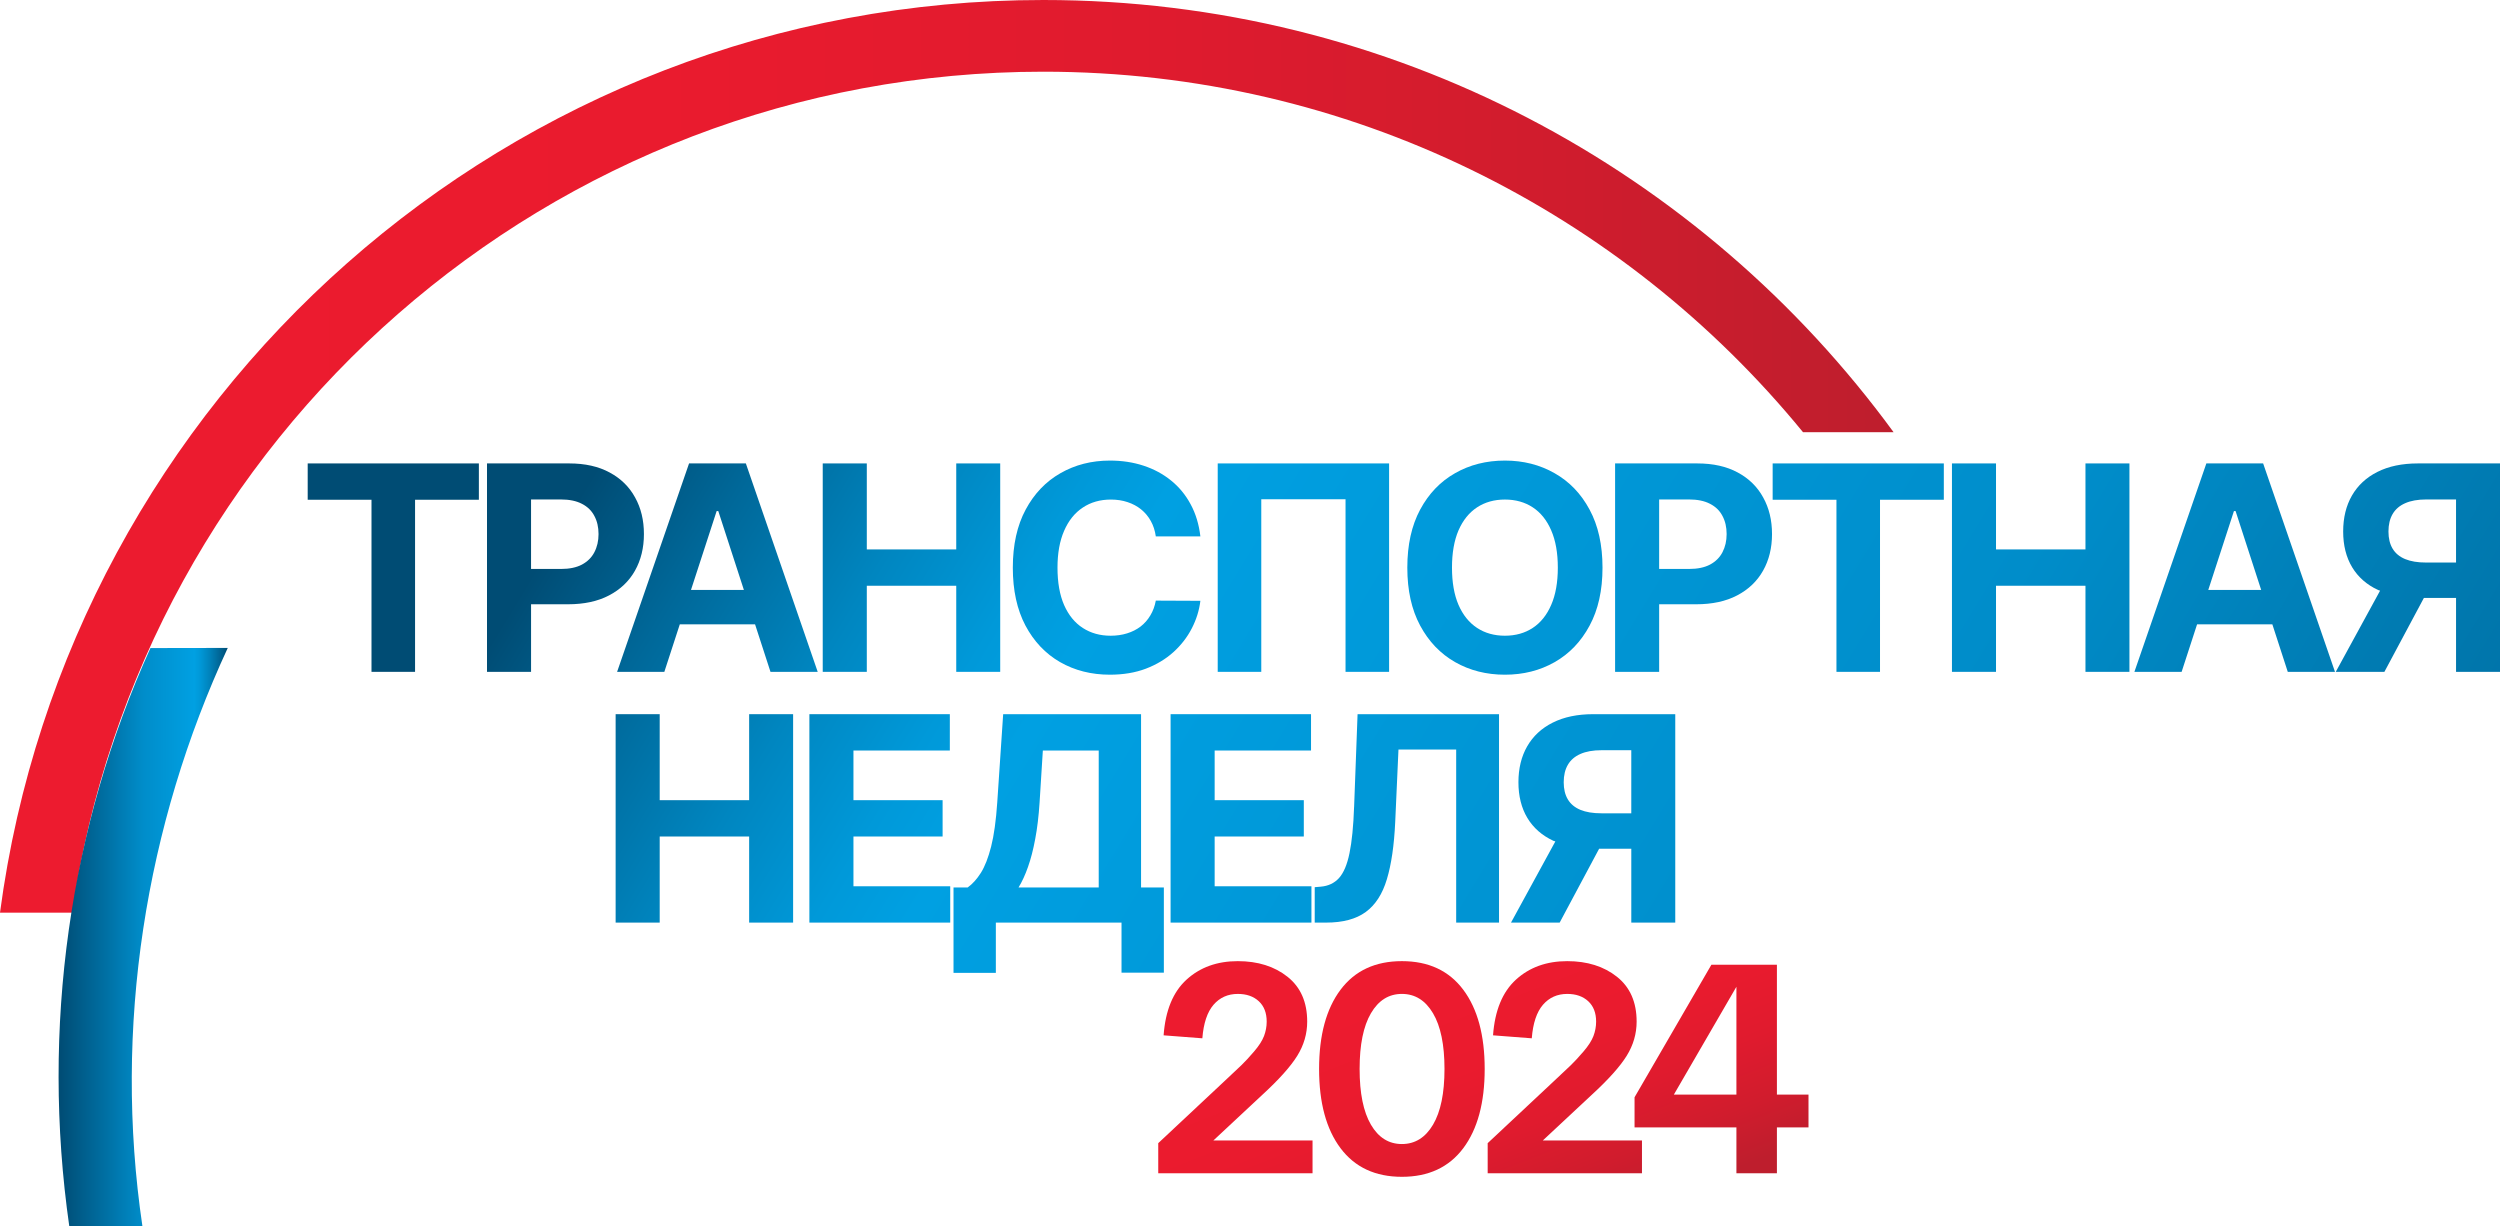<?xml version="1.0" encoding="UTF-8"?>
<svg id="uuid-51b5f4bc-5370-4463-8511-be440b3c581d" data-name="Слой 2" xmlns="http://www.w3.org/2000/svg" xmlns:xlink="http://www.w3.org/1999/xlink" viewBox="0 0 283.465 139.038">
  <defs>
    <linearGradient id="uuid-f22def7b-7c40-44ea-87cb-5ba5dac8d618" x1="0" y1="51.74" x2="214.705" y2="51.74" gradientUnits="userSpaceOnUse">
      <stop offset="0" stop-color="#ed1b2f"/>
      <stop offset=".347" stop-color="#ea1b2e"/>
      <stop offset=".6" stop-color="#e01b2e"/>
      <stop offset=".822" stop-color="#d01c2d"/>
      <stop offset="1" stop-color="#be1e2d"/>
    </linearGradient>
    <linearGradient id="uuid-e05fb539-ac3d-422c-83cf-faab20a8998f" x1="6.643" y1="106.251" x2="25.825" y2="106.251" gradientUnits="userSpaceOnUse">
      <stop offset="0" stop-color="#004c74"/>
      <stop offset=".006" stop-color="#004c74"/>
      <stop offset=".5" stop-color="#008dca"/>
      <stop offset=".803" stop-color="#00a0e2"/>
      <stop offset=".834" stop-color="#0099d9"/>
      <stop offset=".885" stop-color="#0086c0"/>
      <stop offset=".948" stop-color="#006899"/>
      <stop offset="1" stop-color="#004c74"/>
    </linearGradient>
    <linearGradient id="uuid-d78c4f00-40ad-44c7-8113-7f68008d308c" x1="303.331" y1="219.683" x2="57.407" y2="69.961" xlink:href="#uuid-e05fb539-ac3d-422c-83cf-faab20a8998f"/>
    <linearGradient id="uuid-cad71f32-d15e-41df-813d-1996d4890114" x1="306.881" y1="213.852" x2="60.957" y2="64.13" xlink:href="#uuid-e05fb539-ac3d-422c-83cf-faab20a8998f"/>
    <linearGradient id="uuid-63c13ae8-5b7b-47a3-aa03-819fd378319b" x1="311.189" y1="206.775" x2="65.266" y2="57.053" xlink:href="#uuid-e05fb539-ac3d-422c-83cf-faab20a8998f"/>
    <linearGradient id="uuid-0505240c-425c-42bc-9f14-a21ab5a6d91b" x1="318.241" y1="195.192" x2="72.317" y2="45.47" xlink:href="#uuid-e05fb539-ac3d-422c-83cf-faab20a8998f"/>
    <linearGradient id="uuid-793c0f4b-4ae6-4069-9c88-d4ad678afecf" x1="324.336" y1="185.182" x2="78.412" y2="35.459" xlink:href="#uuid-e05fb539-ac3d-422c-83cf-faab20a8998f"/>
    <linearGradient id="uuid-6bbfce49-5193-438f-8092-1ae913d55f99" x1="330.259" y1="175.453" x2="84.335" y2="25.731" xlink:href="#uuid-e05fb539-ac3d-422c-83cf-faab20a8998f"/>
    <linearGradient id="uuid-fbe62c3a-46fa-42c8-8e72-b035cd093460" x1="336.435" y1="165.308" x2="90.511" y2="15.586" xlink:href="#uuid-e05fb539-ac3d-422c-83cf-faab20a8998f"/>
    <linearGradient id="uuid-53dd37aa-759b-4e6f-bd03-a275067f3dc2" x1="341.471" y1="157.037" x2="95.547" y2="7.315" xlink:href="#uuid-e05fb539-ac3d-422c-83cf-faab20a8998f"/>
    <linearGradient id="uuid-7ffae504-8d43-40ba-9a32-b403ca78bce5" x1="348.249" y1="145.903" x2="102.325" y2="-3.819" xlink:href="#uuid-e05fb539-ac3d-422c-83cf-faab20a8998f"/>
    <linearGradient id="uuid-bd2f9f24-2c98-4deb-961a-45d7125c8f8b" x1="352.865" y1="138.321" x2="106.942" y2="-11.401" xlink:href="#uuid-e05fb539-ac3d-422c-83cf-faab20a8998f"/>
    <linearGradient id="uuid-56d60be7-377e-4c83-8654-b5637299a567" x1="357.713" y1="130.359" x2="111.789" y2="-19.363" xlink:href="#uuid-e05fb539-ac3d-422c-83cf-faab20a8998f"/>
    <linearGradient id="uuid-6f3a1f46-4eef-4c8f-b960-25e9be4efaf2" x1="364.431" y1="119.325" x2="118.507" y2="-30.397" xlink:href="#uuid-e05fb539-ac3d-422c-83cf-faab20a8998f"/>
    <linearGradient id="uuid-b5256540-1a0a-493c-9aed-55a986671525" x1="299.262" y1="226.366" x2="53.339" y2="76.644" xlink:href="#uuid-e05fb539-ac3d-422c-83cf-faab20a8998f"/>
    <linearGradient id="uuid-cd5cb347-5e7a-4aab-941f-e47136d3e48d" x1="304.635" y1="217.541" x2="58.712" y2="67.818" xlink:href="#uuid-e05fb539-ac3d-422c-83cf-faab20a8998f"/>
    <linearGradient id="uuid-e7d37805-fc02-452b-8287-fb365804604b" x1="308.51" y1="211.175" x2="62.587" y2="61.453" xlink:href="#uuid-e05fb539-ac3d-422c-83cf-faab20a8998f"/>
    <linearGradient id="uuid-e7f8407d-b071-41e5-bb1c-d0c98dcaa634" x1="315.71" y1="199.349" x2="69.787" y2="49.627" xlink:href="#uuid-e05fb539-ac3d-422c-83cf-faab20a8998f"/>
    <linearGradient id="uuid-2c046e1d-bff8-48ed-9a95-1a6ba7b2eea6" x1="320.802" y1="190.986" x2="74.878" y2="41.264" xlink:href="#uuid-e05fb539-ac3d-422c-83cf-faab20a8998f"/>
    <linearGradient id="uuid-c0164ef5-d250-480a-bbf5-436965f02aac" x1="326.513" y1="181.605" x2="80.59" y2="31.883" xlink:href="#uuid-e05fb539-ac3d-422c-83cf-faab20a8998f"/>
    <linearGradient id="uuid-f6c18c91-c512-47f4-87cb-bad0dd4fbfc4" x1="138.334" y1="120.012" x2="150.429" y2="150.769" xlink:href="#uuid-f22def7b-7c40-44ea-87cb-5ba5dac8d618"/>
    <linearGradient id="uuid-e5c1ae33-e291-445b-b79d-ff8b3e9406bc" x1="155.786" y1="113.148" x2="167.882" y2="143.906" xlink:href="#uuid-f22def7b-7c40-44ea-87cb-5ba5dac8d618"/>
    <linearGradient id="uuid-0924e94d-8936-4360-97ab-e9582f516ad9" x1="170.683" y1="107.29" x2="182.779" y2="138.048" xlink:href="#uuid-f22def7b-7c40-44ea-87cb-5ba5dac8d618"/>
    <linearGradient id="uuid-0bab103f-74e9-49e8-85bd-1d1b4a851ed8" x1="186.508" y1="101.067" x2="198.604" y2="131.824" xlink:href="#uuid-f22def7b-7c40-44ea-87cb-5ba5dac8d618"/>
  </defs>
  <g id="uuid-5cb37e21-a036-4cc6-8552-cf89d5476714" data-name="Layer 1">
    <g>
      <g>
        <path d="m118.304,0c39.594,0,74.695,19.295,96.402,49.006h-10.268c-20.403-24.945-51.414-40.876-86.133-40.876C62.266,8.131,15.91,49.581,8.209,103.481H0C7.757,45.078,57.765,0,118.304,0h0Z" fill="url(#uuid-f22def7b-7c40-44ea-87cb-5ba5dac8d618)" fill-rule="evenodd" stroke-width="0"/>
        <path d="m25.825,73.465c-9.314,20.096-13.018,42.988-9.676,65.574H7.855c-3.215-22.519.005-45.249,9.204-65.558l8.766-.015h0Z" fill="url(#uuid-e05fb539-ac3d-422c-83cf-faab20a8998f)" fill-rule="evenodd" stroke-width="0"/>
        <g>
          <polygon points="34.888 56.665 42.123 56.665 42.123 76.178 47.062 76.178 47.062 56.665 54.297 56.665 54.297 52.546 34.888 52.546 34.888 56.665" fill="url(#uuid-d78c4f00-40ad-44c7-8113-7f68008d308c)" stroke-width="0"/>
          <path d="m71.996,64.708c.677-1.2,1.016-2.584,1.016-4.154s-.335-2.954-1.004-4.154c-.661-1.208-1.623-2.15-2.885-2.827-1.261-.685-2.788-1.027-4.581-1.027h-9.323v23.632h4.996v-7.662h4.2c1.815,0,3.362-.334,4.639-1.004,1.285-.67,2.265-1.604,2.943-2.804Zm-4.604-2.088c-.308.593-.777,1.058-1.408,1.396-.623.331-1.415.496-2.377.496h-3.393v-7.881h3.37c.969,0,1.769.165,2.4.496.631.323,1.1.781,1.408,1.373.316.585.474,1.269.474,2.054,0,.777-.158,1.466-.474,2.065Z" fill="url(#uuid-cad71f32-d15e-41df-813d-1996d4890114)" stroke-width="0"/>
          <path d="m75.327,76.178l1.753-5.389h8.533l1.749,5.389h5.354l-8.147-23.632h-6.439l-8.159,23.632h5.354Zm6.116-18.232l2.903,8.943h-5.997l2.91-8.943h.185Z" fill="url(#uuid-63c13ae8-5b7b-47a3-aa03-819fd378319b)" stroke-width="0"/>
          <polygon points="98.283 66.416 108.425 66.416 108.425 76.178 113.41 76.178 113.41 52.546 108.425 52.546 108.425 62.297 98.283 62.297 98.283 52.546 93.286 52.546 93.286 76.178 98.283 76.178 98.283 66.416" fill="url(#uuid-0505240c-425c-42bc-9f14-a21ab5a6d91b)" stroke-width="0"/>
          <path d="m120.194,75.07c1.661.954,3.546,1.431,5.654,1.431,1.516,0,2.873-.227,4.074-.681,1.207-.462,2.246-1.085,3.116-1.869.877-.792,1.573-1.688,2.088-2.688.523-1.008.85-2.054.981-3.139l-5.054-.023c-.115.631-.323,1.192-.623,1.685-.292.493-.661.912-1.108,1.258-.446.339-.957.596-1.534.773-.569.177-1.189.266-1.858.266-1.193,0-2.243-.292-3.15-.877-.908-.585-1.616-1.45-2.123-2.596-.5-1.146-.751-2.562-.751-4.246,0-1.639.25-3.031.751-4.177.5-1.154,1.203-2.031,2.111-2.631.908-.608,1.973-.912,3.196-.912.677,0,1.304.096,1.881.288.585.192,1.1.469,1.546.831.446.362.812.8,1.097,1.316.284.508.473,1.089.565,1.742h5.054c-.162-1.369-.531-2.585-1.108-3.646-.569-1.061-1.308-1.958-2.216-2.689-.907-.738-1.95-1.3-3.127-1.685-1.169-.385-2.438-.577-3.808-.577-2.076,0-3.946.477-5.608,1.431-1.661.946-2.977,2.323-3.946,4.131-.969,1.808-1.454,4-1.454,6.577s.477,4.758,1.431,6.566c.961,1.808,2.269,3.189,3.923,4.142Z" fill="url(#uuid-793c0f4b-4ae6-4069-9c88-d4ad678afecf)" stroke-width="0"/>
          <polygon points="143.011 56.608 152.565 56.608 152.565 76.178 157.504 76.178 157.504 52.546 138.072 52.546 138.072 76.178 143.011 76.178 143.011 56.608" fill="url(#uuid-6bbfce49-5193-438f-8092-1ae913d55f99)" stroke-width="0"/>
          <path d="m180.237,70.939c.977-1.808,1.465-4,1.465-6.577s-.488-4.769-1.465-6.577c-.969-1.808-2.293-3.185-3.97-4.131-1.669-.954-3.546-1.431-5.631-1.431-2.101,0-3.985.477-5.654,1.431-1.669.946-2.988,2.323-3.958,4.131-.969,1.808-1.454,4-1.454,6.577s.484,4.758,1.454,6.566c.969,1.808,2.288,3.189,3.958,4.142s3.554,1.431,5.654,1.431c2.085,0,3.962-.473,5.631-1.419,1.677-.954,3-2.335,3.97-4.143Zm-6.439.254c-.9.593-1.954.889-3.162.889s-2.262-.296-3.162-.889c-.9-.593-1.6-1.462-2.1-2.608-.492-1.146-.739-2.554-.739-4.223s.247-3.077.739-4.224c.5-1.146,1.2-2.015,2.1-2.608.9-.592,1.954-.888,3.162-.888s2.262.296,3.162.888c.9.593,1.596,1.462,2.088,2.608.5,1.146.75,2.554.75,4.224s-.25,3.077-.75,4.223c-.493,1.146-1.189,2.015-2.088,2.608Z" fill="url(#uuid-fbe62c3a-46fa-42c8-8e72-b035cd093460)" stroke-width="0"/>
          <path d="m197.034,53.573c-1.262-.685-2.789-1.027-4.581-1.027h-9.324v23.632h4.996v-7.662h4.2c1.816,0,3.362-.334,4.639-1.004,1.285-.67,2.265-1.604,2.942-2.804.677-1.2,1.016-2.584,1.016-4.154s-.335-2.954-1.004-4.154c-.661-1.208-1.623-2.15-2.884-2.827Zm-1.731,9.046c-.308.593-.777,1.058-1.408,1.396-.623.331-1.415.496-2.377.496h-3.393v-7.881h3.37c.969,0,1.77.165,2.4.496.631.323,1.101.781,1.408,1.373.315.585.473,1.269.473,2.054,0,.777-.158,1.466-.473,2.065Z" fill="url(#uuid-53dd37aa-759b-4e6f-bd03-a275067f3dc2)" stroke-width="0"/>
          <polygon points="200.994 56.665 208.228 56.665 208.228 76.178 213.167 76.178 213.167 56.665 220.402 56.665 220.402 52.546 200.994 52.546 200.994 56.665" fill="url(#uuid-7ffae504-8d43-40ba-9a32-b403ca78bce5)" stroke-width="0"/>
          <polygon points="236.463 62.297 226.32 62.297 226.32 52.546 221.324 52.546 221.324 76.178 226.32 76.178 226.32 66.416 236.463 66.416 236.463 76.178 241.448 76.178 241.448 52.546 236.463 52.546 236.463 62.297" fill="url(#uuid-bd2f9f24-2c98-4deb-961a-45d7125c8f8b)" stroke-width="0"/>
          <path d="m250.17,52.546l-8.158,23.632h5.354l1.753-5.389h8.533l1.749,5.389h5.354l-8.147-23.632h-6.439Zm.218,14.343l2.91-8.943h.185l2.903,8.943h-5.997Z" fill="url(#uuid-56d60be7-377e-4c83-8654-b5637299a567)" stroke-width="0"/>
          <path d="m274.153,52.546c-1.785,0-3.312.319-4.581.958-1.262.631-2.227,1.527-2.896,2.688-.662,1.154-.993,2.512-.993,4.073,0,1.57.339,2.919,1.016,4.05.677,1.123,1.657,1.985,2.943,2.585.068.032.157.042.227.072l-5.027,9.205h5.515l4.476-8.377h3.648v8.377h4.985v-23.632h-9.312Zm.935,11.239c-.954,0-1.746-.131-2.377-.392-.631-.262-1.104-.654-1.42-1.177-.315-.523-.473-1.173-.473-1.95,0-.785.158-1.446.473-1.985.316-.538.789-.946,1.42-1.223.638-.285,1.439-.427,2.4-.427h3.369v7.154h-3.393Z" fill="url(#uuid-6f3a1f46-4eef-4c8f-b960-25e9be4efaf2)" stroke-width="0"/>
          <polygon points="84.943 90.729 74.8 90.729 74.8 80.978 69.804 80.978 69.804 104.61 74.8 104.61 74.8 94.848 84.943 94.848 84.943 104.61 89.928 104.61 89.928 80.978 84.943 80.978 84.943 90.729" fill="url(#uuid-b5256540-1a0a-493c-9aed-55a986671525)" stroke-width="0"/>
          <polygon points="96.769 94.848 106.878 94.848 106.878 90.729 96.769 90.729 96.769 85.098 107.697 85.098 107.697 80.978 91.773 80.978 91.773 104.61 107.743 104.61 107.743 100.491 96.769 100.491 96.769 94.848" fill="url(#uuid-cd5cb347-5e7a-4aab-941f-e47136d3e48d)" stroke-width="0"/>
          <path d="m129.38,80.978h-15.635l-.67,9.993c-.138,2.062-.369,3.731-.692,5.008-.323,1.269-.711,2.265-1.165,2.989-.454.716-.954,1.269-1.5,1.661h-1.603v9.682h4.8v-5.701h14.25v5.677h4.8v-9.658h-2.585v-19.651Zm-4.8,19.651h-9.093c.4-.654.758-1.431,1.073-2.331.323-.908.596-1.965.819-3.173.231-1.208.396-2.593.496-4.154l.369-5.873h6.335v15.531Z" fill="url(#uuid-e7d37805-fc02-452b-8287-fb365804604b)" stroke-width="0"/>
          <polygon points="137.724 94.848 147.833 94.848 147.833 90.729 137.724 90.729 137.724 85.098 148.652 85.098 148.652 80.978 132.728 80.978 132.728 104.61 148.698 104.61 148.698 100.491 137.724 100.491 137.724 94.848" fill="url(#uuid-e7f8407d-b071-41e5-bb1c-d0c98dcaa634)" stroke-width="0"/>
          <path d="m153.535,91.49c-.077,2.192-.25,3.939-.519,5.239-.262,1.292-.658,2.235-1.189,2.827-.531.585-1.227.911-2.088.981l-.669.058v4.015h1.292c1.9,0,3.396-.4,4.489-1.2,1.099-.8,1.9-2.038,2.4-3.715.508-1.677.823-3.838.946-6.485l.37-8.227h6.543v19.628h4.858v-23.632h-16.039l-.392,10.512Z" fill="url(#uuid-2c046e1d-bff8-48ed-9a95-1a6ba7b2eea6)" stroke-width="0"/>
          <path d="m176.057,81.936c-1.262.631-2.227,1.527-2.896,2.689-.662,1.154-.992,2.512-.992,4.073s.338,2.919,1.015,4.05c.677,1.123,1.658,1.985,2.943,2.585.069.032.157.042.227.072l-5.027,9.205h5.516l4.476-8.377h3.647v8.377h4.985v-23.632h-9.312c-1.785,0-3.312.319-4.581.958Zm8.908,3.127v7.154h-3.393c-.954,0-1.746-.131-2.377-.392-.631-.262-1.104-.654-1.419-1.177-.316-.523-.473-1.174-.473-1.95,0-.785.157-1.446.473-1.985.315-.539.788-.947,1.419-1.223.638-.285,1.439-.427,2.4-.427h3.369Z" fill="url(#uuid-c0164ef5-d250-480a-bbf5-436965f02aac)" stroke-width="0"/>
        </g>
      </g>
      <g>
        <path d="m137.577,129.313h11.247v3.716h-17.495v-3.412l7.466-6.99c.921-.856,1.58-1.475,1.973-1.858.397-.383.869-.895,1.421-1.537s.928-1.226,1.132-1.756c.2-.53.304-1.076.304-1.639,0-.99-.3-1.761-.897-2.313s-1.39-.828-2.38-.828c-1.125,0-2.042.411-2.753,1.233-.707.821-1.132,2.089-1.266,3.8l-4.392-.338c.204-2.815,1.069-4.92,2.601-6.317,1.532-1.395,3.467-2.094,5.81-2.094,2.273,0,4.154.592,5.641,1.773,1.487,1.183,2.229,2.877,2.229,5.083,0,1.373-.376,2.669-1.132,3.885s-2.077,2.691-3.967,4.425l-5.541,5.166Z" fill="url(#uuid-f6c18c91-c512-47f4-87cb-bad0dd4fbfc4)" stroke-width="0"/>
        <path d="m151.998,130.191c-1.621-2.161-2.432-5.156-2.432-8.984s.811-6.822,2.432-8.984,3.94-3.243,6.958-3.243,5.337,1.082,6.958,3.243c1.618,2.161,2.429,5.156,2.429,8.984s-.811,6.822-2.429,8.984c-1.621,2.161-3.943,3.243-6.958,3.243s-5.337-1.082-6.958-3.243Zm3.446-15.299c-.856,1.463-1.283,3.569-1.283,6.315s.428,4.852,1.283,6.317c.856,1.463,2.025,2.194,3.512,2.194s2.663-.731,3.529-2.194c.866-1.464,1.301-3.569,1.301-6.317s-.435-4.852-1.301-6.315-2.042-2.196-3.529-2.196-2.656.733-3.512,2.196Z" fill="url(#uuid-e5c1ae33-e291-445b-b79d-ff8b3e9406bc)" stroke-width="0"/>
        <path d="m174.93,129.313h11.247v3.716h-17.495v-3.412l7.466-6.99c.921-.856,1.58-1.475,1.973-1.858.397-.383.869-.895,1.421-1.537s.928-1.226,1.132-1.756c.2-.53.304-1.076.304-1.639,0-.99-.3-1.761-.897-2.313s-1.39-.828-2.38-.828c-1.125,0-2.042.411-2.753,1.233-.707.821-1.132,2.089-1.266,3.8l-4.392-.338c.204-2.815,1.069-4.92,2.601-6.317,1.532-1.395,3.467-2.094,5.81-2.094,2.273,0,4.154.592,5.641,1.773,1.487,1.183,2.229,2.877,2.229,5.083,0,1.373-.376,2.669-1.132,3.885s-2.077,2.691-3.967,4.425l-5.541,5.166Z" fill="url(#uuid-0924e94d-8936-4360-97ab-e9582f516ad9)" stroke-width="0"/>
        <path d="m201.477,124.112h3.581v3.716h-3.581v5.201h-4.592v-5.201h-11.55v-3.412l8.714-15.03h7.428v14.726Zm-11.685,0h7.093v-12.227l-7.093,12.227Z" fill="url(#uuid-0bab103f-74e9-49e8-85bd-1d1b4a851ed8)" stroke-width="0"/>
      </g>
    </g>
  </g>
</svg>